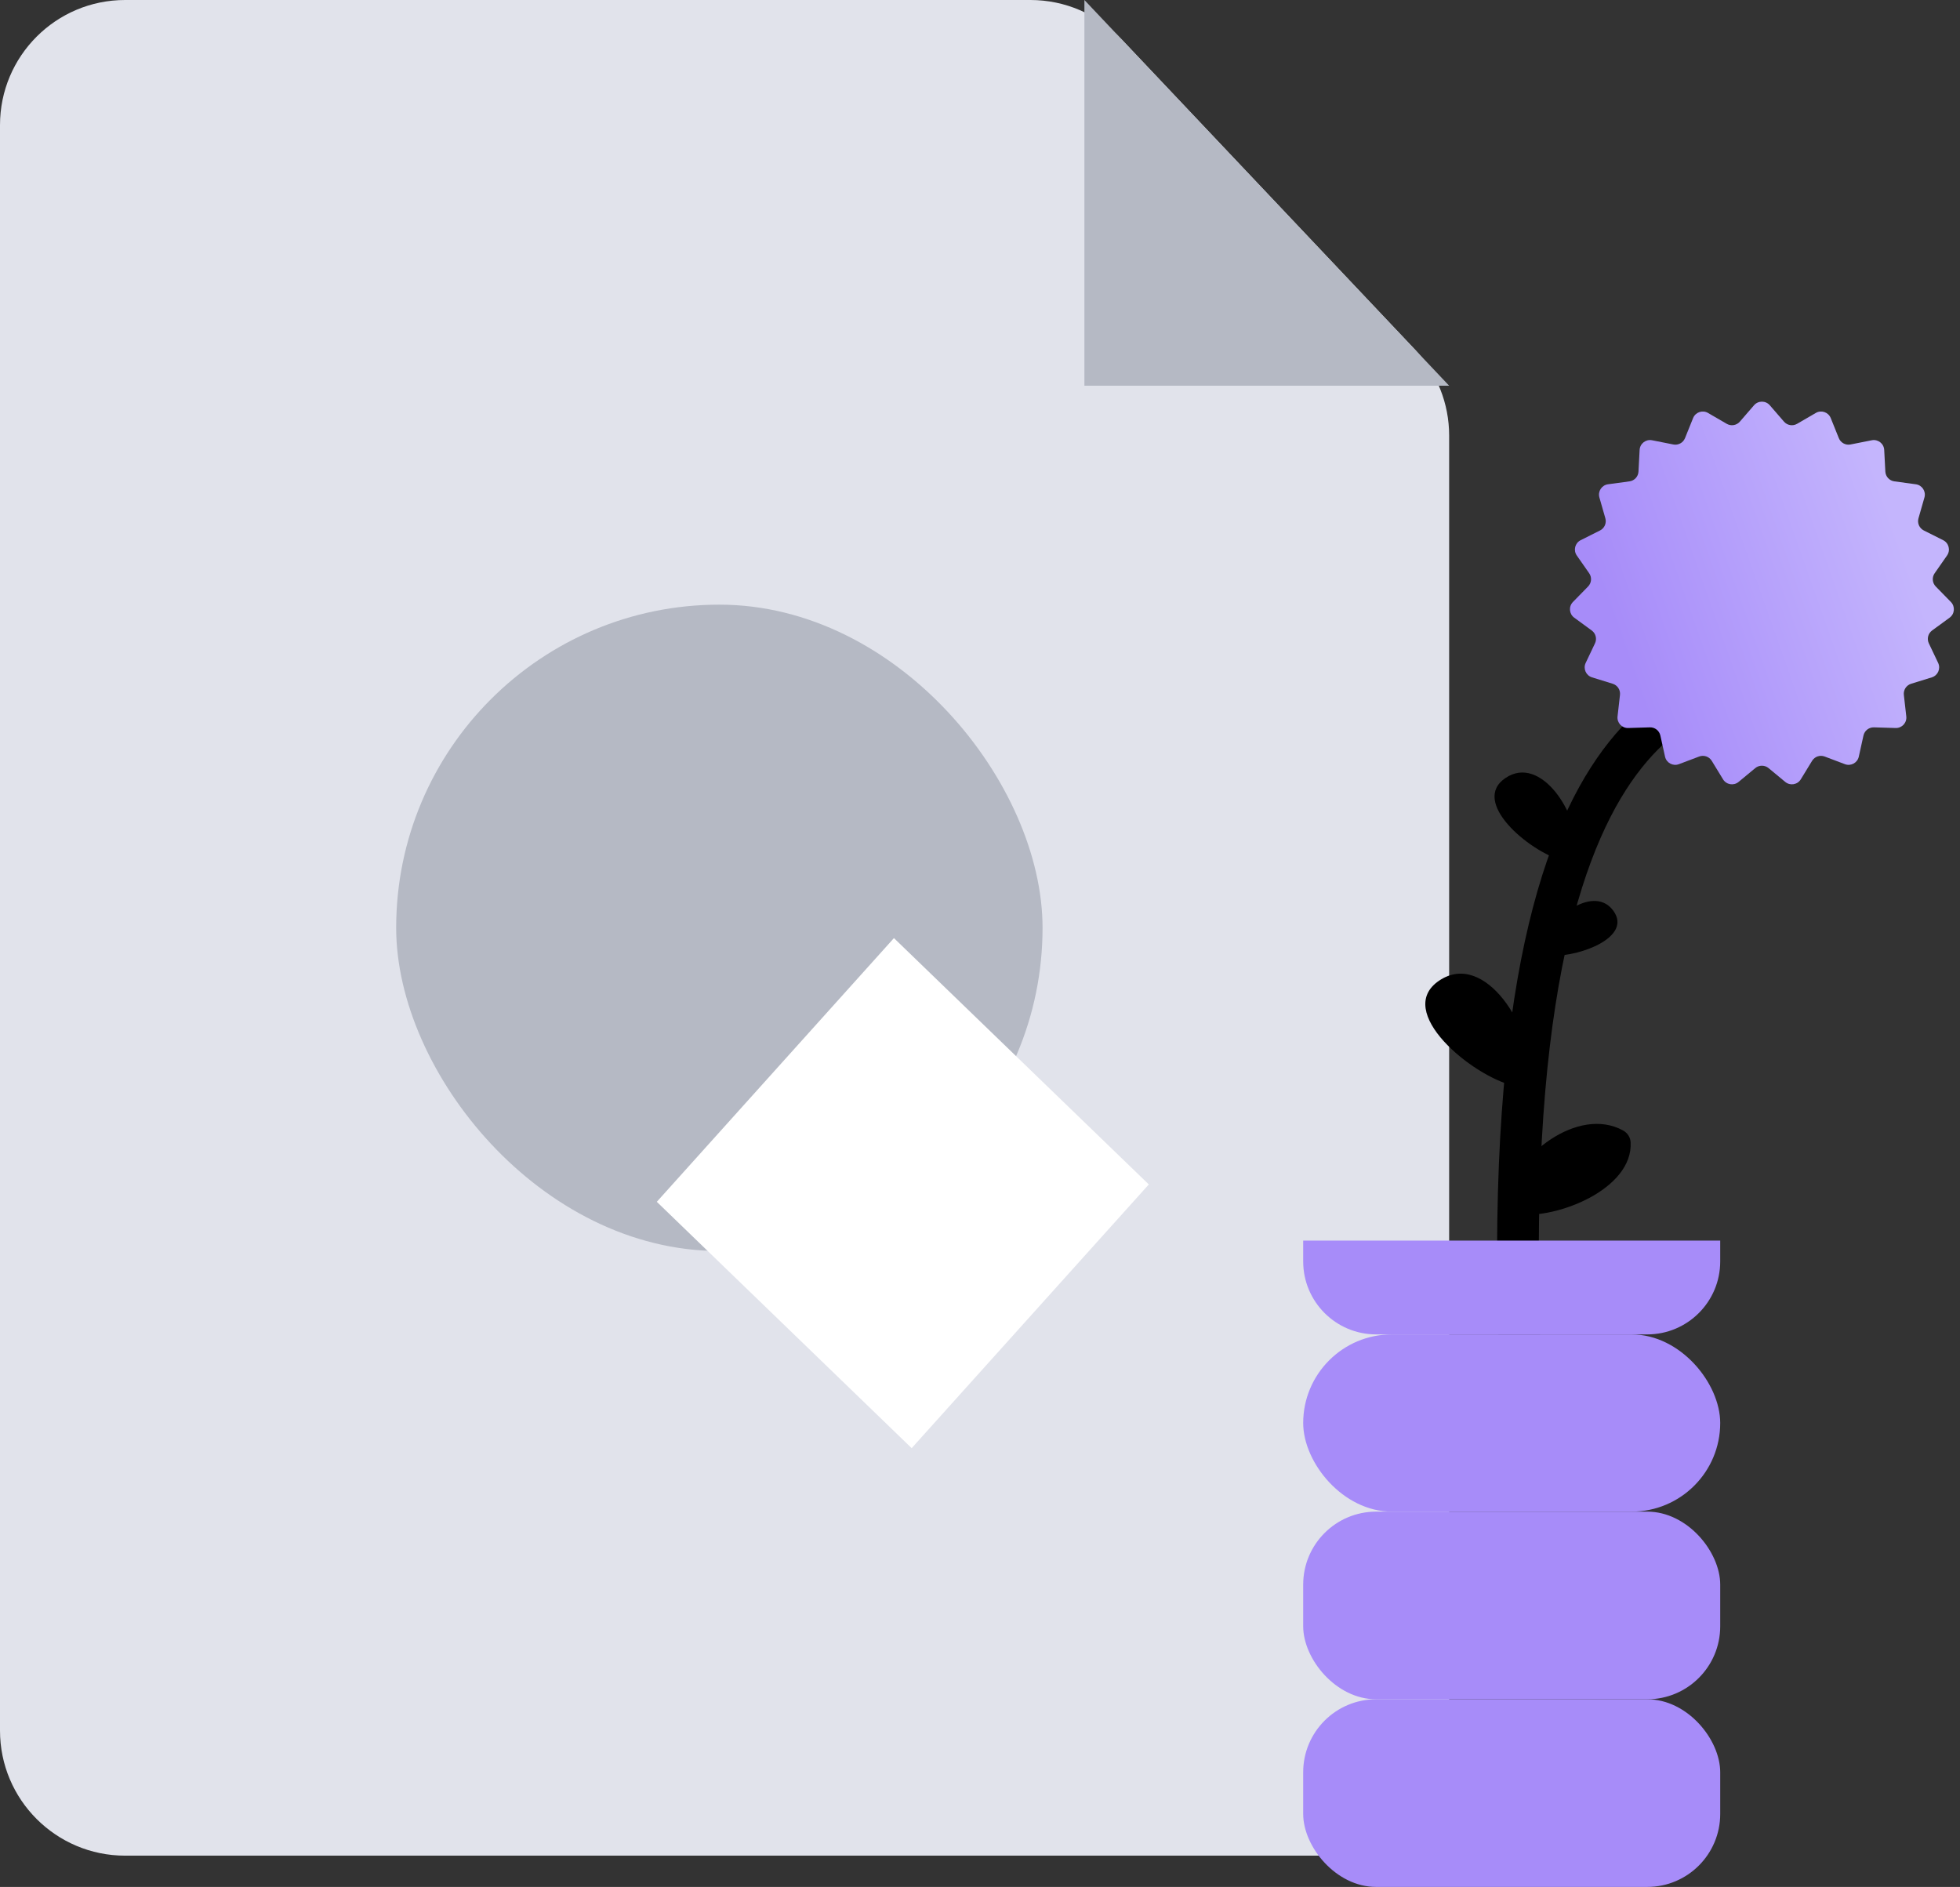  <svg xmlns="http://www.w3.org/2000/svg" width="188" height="181" viewBox="0 0 188 181" fill="none">
            <rect x="0" y="0" width="188" height="181" fill="#333333" stroke="none"/>
            <path
              d="M0 12C0 5.373 5.373 0 12 0H98.845C102.144 0 105.298 1.358 107.565 3.755L121.98 19L135.719 33.53C137.826 35.758 139 38.709 139 41.775V166C139 172.627 133.627 178 127 178H12C5.373 178 0 172.627 0 166V12Z"
              fill="#E1E3EB"
            />
            <rect x="38" y="58" width="62" height="62" rx="31" fill="#B5B9C4" />
            <rect
              width="34"
              height="34"
              transform="matrix(0.669 -0.744 0.719 0.695 63 115.281)"
              fill="white"
            />
            <path d="M104.014 37V0L139 37H104.014Z" fill="#B5B9C4" />
            <path
              d="M138.04 94.066C142.477 91.069 147.179 98.847 146.637 103.147C146.547 103.859 145.888 104.316 145.19 104.152C141.201 103.215 133.659 97.024 138.04 94.066Z"
              fill="black"
            />
            <path
              d="M144.399 74.63C147.816 72.321 151.434 78.119 151.203 81.551C151.155 82.266 150.491 82.722 149.802 82.525C146.606 81.609 141.027 76.906 144.399 74.63Z"
              fill="black"
            />
            <path
              d="M154.771 87.393C152.976 84.856 148.956 87.804 148.002 90.319C147.747 90.99 148.211 91.65 148.928 91.671C151.585 91.745 156.542 89.892 154.771 87.393Z"
              fill="black"
            />
            <path
              d="M155.689 108.442C151.345 106.046 145.244 110.902 144.502 115.014C144.374 115.72 144.846 116.374 145.556 116.468C149.308 116.966 156.658 114.062 156.407 109.563C156.381 109.092 156.101 108.669 155.689 108.442Z"
              fill="black"
            />
            <path d="M168.498 64C165.002 67.5 141.499 64 146.22 139" stroke="black" stroke-width="4" />
            <path
              d="M168.244 38.873C168.643 38.413 169.357 38.413 169.756 38.873L171.116 40.444C171.43 40.807 171.959 40.895 172.374 40.654L174.171 39.61C174.697 39.304 175.373 39.536 175.601 40.101L176.377 42.028C176.557 42.474 177.028 42.729 177.499 42.635L179.537 42.231C180.135 42.112 180.699 42.551 180.73 43.16L180.839 45.235C180.864 45.715 181.227 46.109 181.703 46.173L183.762 46.453C184.365 46.535 184.756 47.133 184.589 47.718L184.017 49.716C183.885 50.178 184.101 50.669 184.53 50.885L186.387 51.817C186.931 52.091 187.106 52.783 186.758 53.283L185.569 54.987C185.294 55.381 185.338 55.915 185.674 56.258L187.127 57.743C187.553 58.179 187.494 58.891 187.002 59.25L185.325 60.476C184.937 60.759 184.805 61.279 185.012 61.713L185.904 63.589C186.165 64.139 185.878 64.794 185.296 64.974L183.312 65.588C182.853 65.73 182.56 66.179 182.614 66.656L182.848 68.721C182.917 69.326 182.433 69.852 181.824 69.833L179.748 69.77C179.267 69.755 178.844 70.084 178.741 70.554L178.292 72.582C178.161 73.177 177.532 73.517 176.962 73.302L175.019 72.568C174.569 72.398 174.063 72.572 173.812 72.982L172.729 74.755C172.412 75.275 171.707 75.393 171.238 75.004L169.638 73.678C169.268 73.372 168.732 73.372 168.362 73.678L166.762 75.004C166.293 75.393 165.588 75.275 165.271 74.755L164.188 72.982C163.937 72.572 163.431 72.398 162.981 72.568L161.037 73.302C160.468 73.517 159.839 73.177 159.708 72.582L159.259 70.554C159.156 70.084 158.733 69.755 158.252 69.77L156.176 69.833C155.567 69.852 155.083 69.326 155.152 68.721L155.386 66.656C155.44 66.179 155.147 65.73 154.688 65.588L152.704 64.974C152.122 64.794 151.835 64.139 152.096 63.589L152.988 61.713C153.195 61.279 153.063 60.759 152.675 60.476L150.998 59.25C150.506 58.891 150.447 58.179 150.873 57.743L152.326 56.258C152.662 55.915 152.706 55.381 152.431 54.987L151.242 53.283C150.894 52.783 151.069 52.091 151.613 51.817L153.47 50.885C153.899 50.669 154.115 50.178 153.983 49.716L153.411 47.718C153.244 47.133 153.635 46.535 154.238 46.453L156.297 46.173C156.773 46.109 157.136 45.715 157.161 45.235L157.27 43.16C157.301 42.551 157.865 42.112 158.463 42.231L160.501 42.635C160.972 42.729 161.443 42.474 161.623 42.028L162.399 40.101C162.627 39.536 163.303 39.304 163.829 39.61L165.626 40.654C166.041 40.895 166.57 40.807 166.884 40.444L168.244 38.873Z"
              fill="url(#paint0_linear_12731_36470)"
            />
            <path
              d="M125 119H165V121C165 124.866 161.866 128 158 128H132C128.134 128 125 124.866 125 121V119Z"
              fill="#A78CF9"
            />
            <rect x="125" y="128" width="40" height="17" rx="8.5" fill="#A78CF9" />
            <rect x="125" y="145" width="40" height="18" rx="7" fill="#A78CF9" />
            <rect x="125" y="163" width="40" height="18" rx="7" fill="#A78CF9" />
            <defs>
              <linearGradient
                id="paint0_linear_12731_36470"
                x1="183.25"
                y1="54.625"
                x2="156.333"
                y2="64.125"
                gradientUnits="userSpaceOnUse"
              >
                <stop stop-color="#C4B5FD" />
                <stop offset="1" stop-color="#A78CF9" />
              </linearGradient>
            </defs>
          </svg>